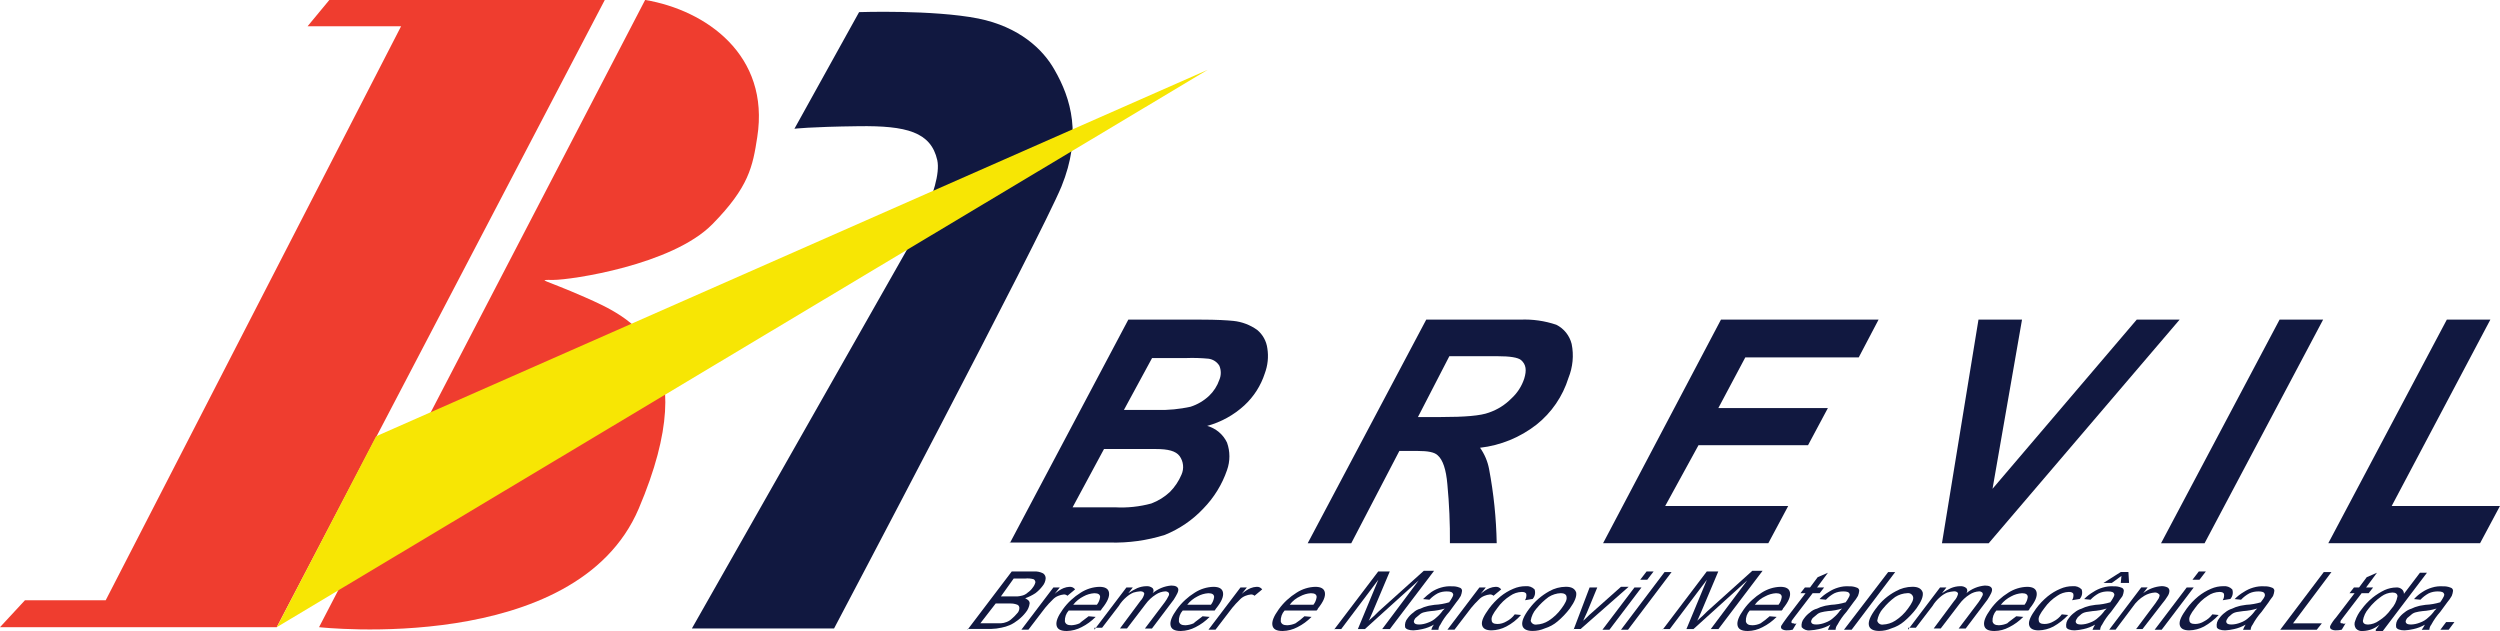 <?xml version="1.0" encoding="UTF-8"?>
<svg id="Camada_1" xmlns="http://www.w3.org/2000/svg" version="1.1" viewBox="0 0 430.66 108.7">
  <!-- Generator: Adobe Illustrator 29.6.1, SVG Export Plug-In . SVG Version: 2.1.1 Build 9)  -->
  <defs>
    <style>
      .st0 {
        fill: #f7e604;
      }

      .st1 {
        fill: #111840;
      }

      .st2 {
        fill: #ef3d2f;
      }
    </style>
  </defs>
  <path class="st2" d="M104.18,0l-56.51,108.04H0l4.3-4.64h13.91L69.09,4.53h-16.11l3.75-4.53h47.46Z"/>
  <path class="st2" d="M111.13,0l-56.17,108.04s44.25,4.97,55.07-20.42c11.59-27.26-1.54-33-9.27-36.42-7.28-3.2-8.39-2.98-5.41-2.98s20.42-2.54,27.37-9.6c6.29-6.4,6.95-9.93,7.73-15.01,2.21-14.13-8.83-21.85-19.31-23.62"/>
  <path class="st1" d="M143.69,108.26h-24.5l36.97-65.11s6.29-10.93,5.3-15.56c-1.1-4.86-5.3-5.96-13.57-5.85-8.5.11-11.04.44-11.04.44l11.14-20.09s12.69-.44,20.53,1.1c7.06,1.43,11.15,5.3,13.13,8.83,2.87,4.97,4.75,11.37,1.21,20.09-3.53,8.61-39.18,76.15-39.18,76.15"/>
  <path class="st0" d="M64.78,75.16L208.03,12.03,47.68,108.04l17.11-32.89Z"/>
  <path class="st1" d="M173.95,93.58l20.42-38.52h12.47c2.76,0,4.52.11,5.63.22,1.47.15,2.88.69,4.08,1.54.98.8,1.61,1.95,1.77,3.2.23,1.45.07,2.93-.44,4.3-.68,2.11-1.9,4.02-3.53,5.52-1.82,1.67-4.02,2.88-6.4,3.53,1.5.41,2.75,1.46,3.42,2.87.55,1.53.55,3.21,0,4.75-.85,2.48-2.25,4.74-4.08,6.62-1.85,1.97-4.11,3.51-6.62,4.53-3.07.97-6.28,1.41-9.49,1.32h-17.22M184.77,87.39h7.28c2.12.12,4.24-.1,6.29-.66,1.19-.45,2.27-1.12,3.2-1.99.85-.86,1.52-1.87,1.99-2.98.47-1.05.34-2.27-.33-3.2-.66-.88-1.99-1.21-4.08-1.21h-8.94l-5.41,10.04ZM193.6,70.62h5.74c1.93.05,3.86-.14,5.74-.55,1.19-.38,2.28-1.02,3.2-1.88.8-.76,1.41-1.71,1.77-2.76.33-.77.33-1.65,0-2.43-.41-.67-1.1-1.11-1.88-1.21-1.28-.12-2.57-.16-3.86-.11h-5.85l-4.85,8.94Z"/>
  <path class="st1" d="M232.77,93.58h-7.5l20.42-38.52h16.22c2.1-.09,4.19.21,6.18.88,1.33.66,2.29,1.87,2.65,3.31.4,1.96.2,4-.55,5.85-.99,3.18-2.91,5.99-5.52,8.06-2.81,2.19-6.17,3.57-9.71,3.97.77,1.09,1.3,2.33,1.55,3.64.8,4.22,1.24,8.5,1.32,12.8h-8.06c.03-3.39-.12-6.78-.44-10.15-.22-2.54-.77-4.19-1.65-4.97-.55-.55-1.65-.77-3.53-.77h-3.09l-8.28,15.89ZM244.25,71.84h3.97c4.08,0,6.84-.22,8.28-.77,1.46-.5,2.78-1.33,3.86-2.43,1.02-.93,1.78-2.11,2.21-3.42.44-1.44.33-2.43-.55-3.2-.55-.44-1.88-.66-4.08-.66h-8.27l-5.41,10.48Z"/>
  <path class="st1" d="M276.15,93.58l20.31-38.52h27.15l-3.42,6.51h-19.54l-4.64,8.72h18.87l-3.42,6.4h-18.87l-5.74,10.48h21.19l-3.42,6.4h-28.47"/>
  <path class="st1" d="M342.59,93.58h-8.06l6.29-38.52h7.5l-5.08,29.14,24.84-29.14h7.39l-32.89,38.52Z"/>
  <path class="st1" d="M372.27,93.58l20.42-38.52h7.5l-20.42,38.52h-7.5Z"/>
  <path class="st1" d="M401.08,93.58l20.42-38.52h7.5l-17,32.11h18.65l-3.42,6.4h-26.15Z"/>
  <path class="st1" d="M166.67,108.48l7.62-10.04h3.75c.57-.04,1.14.07,1.65.33.29.2.46.53.44.88-.04.49-.23.95-.55,1.32-.35.46-.76.87-1.21,1.21-.55.36-1.15.66-1.77.88.44.22.77.44.77.88-.07.57-.3,1.11-.66,1.54-.38.49-.83.94-1.32,1.32-.44.35-.92.65-1.43.88-.46.2-.94.35-1.43.44-.58.13-1.17.21-1.77.22h-4.08M172.41,102.74h2.21c.44.03.89,0,1.32-.11.41-.07.8-.26,1.1-.55.35-.24.65-.54.88-.88.21-.26.36-.56.44-.88,0-.23-.12-.45-.33-.55-.47-.12-.95-.16-1.43-.11h-1.98l-2.21,3.09ZM168.88,107.37h3.53c.34-.02.68-.09.99-.22.33-.12.63-.31.88-.55.32-.27.62-.56.88-.88.28-.25.44-.61.44-.99,0-.23-.12-.45-.33-.55-.42-.17-.87-.24-1.32-.22h-2.43l-2.65,3.42Z"/>
  <path class="st1" d="M175.94,108.48l5.52-7.28h1.1l-.88,1.1c.46-.41.98-.75,1.54-.99.32-.13.65-.2.99-.22.39-.04.77.13.99.44l-1.32,1.1c-.18-.17-.42-.25-.66-.22-.3.03-.6.11-.88.22-.38.14-.72.37-.99.66-.47.45-.91.93-1.32,1.43l-2.87,3.75h-1.21"/>
  <path class="st1" d="M187.53,106.16l1.21.11c-.71.72-1.53,1.32-2.43,1.77-.78.41-1.65.64-2.54.66-1.1,0-1.65-.33-1.77-.99s.22-1.54,1.1-2.76c.83-1.15,1.88-2.12,3.09-2.87.96-.61,2.06-.96,3.2-.99.99,0,1.55.33,1.65.99.11.66-.22,1.54-1.21,2.76-.11.11-.11.22-.22.33h-5.51c-.46.51-.7,1.19-.66,1.88.11.44.44.66,1.1.66.5-.02.98-.13,1.43-.33.33-.33.88-.66,1.54-1.21M184.88,104.17h4.08c.3-.38.49-.84.55-1.32,0-.44-.33-.66-.99-.66-.66.04-1.3.23-1.88.55-.68.34-1.29.83-1.76,1.43h0Z"/>
  <path class="st1" d="M188.52,108.48l5.52-7.28h1.1l-.77.99c.49-.34,1.01-.63,1.54-.88.49-.2,1.01-.32,1.54-.33.4-.04.79.08,1.1.33.22.25.22.63,0,.88.91-.76,2.02-1.22,3.2-1.32.77,0,1.1.22,1.21.55.11.44-.22.99-.77,1.88l-3.75,4.97h-1.21l3.42-4.53c.25-.35.48-.71.66-1.1.11-.17.11-.39,0-.55-.15-.14-.35-.22-.55-.22-.59.03-1.16.22-1.65.55-.69.43-1.29.99-1.77,1.65l-3.2,4.19h-1.21l3.53-4.75c.33-.34.55-.76.66-1.21,0-.22-.22-.44-.66-.44-.41.03-.82.1-1.21.22-.44.19-.85.45-1.21.77-.52.44-.97.96-1.32,1.54l-2.87,3.75h-1.32"/>
  <path class="st1" d="M207.17,106.16l1.21.11c-.71.72-1.53,1.32-2.43,1.77-.78.41-1.65.64-2.54.66-1.1,0-1.65-.33-1.77-.99s.22-1.54,1.1-2.76c.83-1.15,1.88-2.12,3.09-2.87.96-.61,2.06-.96,3.2-.99.99,0,1.54.33,1.65.99.11.66-.22,1.54-1.21,2.76-.11.11-.11.22-.22.33h-5.51c-.46.51-.7,1.19-.66,1.88.11.44.44.66,1.1.66.5-.02.98-.13,1.43-.33.33-.33.88-.66,1.54-1.21M204.52,104.17h4.08c.3-.38.49-.84.55-1.32,0-.44-.33-.66-.99-.66-.66.04-1.3.23-1.88.55-.68.34-1.29.83-1.76,1.43h0Z"/>
  <path class="st1" d="M208.17,108.48l5.52-7.28h1.1l-.88,1.1c.46-.41.98-.75,1.54-.99.32-.13.65-.2.99-.22.39-.04.77.13.99.44l-1.32,1.1c-.18-.17-.42-.25-.66-.22-.3.03-.6.11-.88.22-.38.14-.72.37-.99.66-.47.45-.91.93-1.32,1.43l-2.87,3.75h-1.21"/>
  <path class="st1" d="M224.72,106.16l1.21.11c-.71.72-1.53,1.32-2.43,1.77-.78.41-1.65.64-2.54.66-1.1,0-1.65-.33-1.77-.99s.22-1.54,1.1-2.76c.83-1.15,1.88-2.12,3.09-2.87.96-.61,2.06-.96,3.2-.99.99,0,1.54.33,1.65.99.11.66-.22,1.54-1.21,2.76,0,.11-.11.22-.22.33h-5.51c-.46.51-.7,1.19-.66,1.88.11.44.44.66,1.1.66.5-.02.98-.13,1.43-.33.55-.36,1.06-.77,1.54-1.21M222.18,104.17h4.08c.3-.38.49-.84.55-1.32,0-.44-.33-.66-.99-.66-.66.04-1.3.23-1.88.55-.7.32-1.31.81-1.76,1.43h0Z"/>
  <path class="st1" d="M229.8,108.48l7.62-10.04h1.99l-2.98,7.06c-.33.66-.44,1.1-.66,1.43.62-.52,1.21-1.07,1.77-1.65l7.73-6.95h1.77l-7.62,10.04h-1.32l6.29-8.39-9.27,8.39h-1.21l3.53-8.5-6.4,8.5h-1.21"/>
  <path class="st1" d="M247.01,107.6c-.62.36-1.29.62-1.99.77-.51.12-1.02.19-1.54.22-.77,0-1.32-.22-1.43-.55-.09-.56.07-1.12.44-1.54.27-.38.61-.72.99-.99.34-.33.76-.55,1.21-.66.39-.2.79-.34,1.21-.44.33-.11.66-.11,1.21-.22.86-.04,1.71-.19,2.54-.44.06-.12.13-.23.22-.33.33-.55.55-.88.44-1.1-.11-.33-.44-.44-1.1-.44-.53,0-1.06.1-1.54.33-.53.29-1.02.66-1.43,1.1l-1.1-.11c.45-.44.93-.85,1.43-1.21.51-.34,1.07-.6,1.65-.77.61-.18,1.24-.26,1.88-.22.45-.02.9.05,1.32.22.26.06.44.29.44.55-.03.3-.11.6-.22.88-.22.39-.48.76-.77,1.1l-1.21,1.65c-.6.67-1.12,1.41-1.54,2.21-.2.25-.32.56-.33.88h-1.22c.08-.32.23-.63.44-.88M248.89,104.83c-.79.24-1.6.39-2.43.44-.41.04-.82.12-1.21.22-.29.08-.56.23-.77.44-.22.22-.44.33-.66.55-.22.33-.33.55-.22.77s.33.33.88.33c.53-.01,1.05-.13,1.54-.33.54-.19,1.03-.49,1.43-.88.42-.35.79-.76,1.1-1.21l.33-.33Z"/>
  <path class="st1" d="M249.33,108.48l5.52-7.28h1.1l-.88,1.1c.46-.41.98-.75,1.55-.99.32-.13.65-.2.99-.22.39-.04.77.13.99.44l-1.32,1.1c-.18-.17-.42-.25-.66-.22-.3.03-.6.11-.88.22-.38.14-.72.37-.99.66-.47.45-.91.93-1.32,1.43l-2.87,3.75h-1.21"/>
  <path class="st1" d="M260.92,105.83l1.1.11c-.72.81-1.58,1.49-2.54,1.99-.78.41-1.65.64-2.54.66-.99,0-1.54-.33-1.65-.99s.33-1.54,1.21-2.76c.57-.78,1.24-1.48,1.99-2.1.67-.54,1.41-.99,2.21-1.32.66-.29,1.38-.44,2.1-.44.57-.07,1.15.14,1.55.55.2.57.07,1.21-.33,1.65l-1.32.22c.21-.32.29-.72.22-1.1-.11-.22-.33-.33-.77-.33-.71.02-1.41.25-1.99.66-.87.55-1.62,1.26-2.21,2.1-.77.99-1.1,1.65-.99,2.1,0,.44.33.66.99.66.55,0,1.08-.16,1.55-.44.57-.29,1.06-.7,1.43-1.21"/>
  <path class="st1" d="M263.46,104.83c.92-1.23,2.08-2.24,3.42-2.98.87-.5,1.86-.76,2.87-.77.99,0,1.55.33,1.77.99.11.66-.22,1.54-1.1,2.76-.61.81-1.32,1.55-2.1,2.21-.64.55-1.4.96-2.21,1.21-.66.29-1.38.44-2.1.44-.99,0-1.65-.33-1.77-.99s.22-1.54,1.21-2.87M264.67,104.83c-.52.59-.86,1.32-.99,2.1.11.44.54.73.99.66.75-.03,1.47-.26,2.1-.66.86-.55,1.61-1.26,2.21-2.1.66-.88.99-1.54.88-1.99,0-.44-.44-.66-.99-.66-.75.03-1.47.26-2.1.66-.78.57-1.48,1.24-2.09,1.99h0Z"/>
  <path class="st1" d="M271.07,108.48l2.76-7.28h1.32l-1.77,4.3c-.22.44-.44.99-.66,1.43.44-.33.88-.88,1.55-1.43l4.97-4.42h1.32l-8.28,7.28h-1.21"/>
  <path class="st1" d="M282.55,99.87l1.1-1.43h1.21l-1.1,1.43h-1.21ZM276.04,108.48l5.52-7.28h1.21l-5.52,7.28h-1.21Z"/>
  <path class="st1" d="M279.24,108.48l7.5-9.93h1.21l-7.5,9.93h-1.21Z"/>
  <path class="st1" d="M286.41,108.48l7.61-10.04h1.98l-2.98,7.06c-.33.66-.44,1.1-.66,1.43.62-.52,1.21-1.07,1.77-1.65l7.73-6.95h1.77l-7.61,10.04h-1.32l6.29-8.39-9.27,8.39h-1.21l3.53-8.5-6.4,8.5h-1.21"/>
  <path class="st1" d="M304.84,106.16l1.21.11c-.71.72-1.53,1.32-2.43,1.77-.78.42-1.65.65-2.54.66-1.1,0-1.65-.33-1.77-.99s.22-1.54,1.1-2.76c.83-1.15,1.88-2.12,3.09-2.87.96-.61,2.06-.96,3.2-.99.99,0,1.54.33,1.65.99.11.66-.22,1.54-1.21,2.76,0,.11-.11.22-.22.33h-5.51c-.46.51-.7,1.19-.66,1.88.11.44.44.66,1.1.66.5,0,.99-.12,1.43-.33.55-.36,1.06-.77,1.55-1.21M302.3,104.17h4.08c.3-.38.49-.84.55-1.32,0-.44-.33-.66-.99-.66-.66.04-1.3.23-1.88.55-.7.32-1.31.81-1.76,1.43h0Z"/>
  <path class="st1" d="M309.48,107.37l-.66,1.1c-.32.08-.66.12-.99.11-.31.02-.62-.05-.88-.22-.15-.14-.19-.36-.11-.55.11-.22.44-.66.99-1.43l3.2-4.19h-.88l.77-.99h.88l1.32-1.77,1.77-.77-1.88,2.54h1.22l-.77.99h-1.21l-3.2,4.19c-.22.33-.44.55-.44.66v.22c0,.11.22.11.33.11.17.11.39.11.55,0"/>
  <path class="st1" d="M315.33,107.6c-.62.36-1.29.62-1.99.77-.51.12-1.02.19-1.55.22-.54.07-1.08-.14-1.43-.55-.09-.56.07-1.12.44-1.54.27-.38.61-.72.99-.99.34-.32.76-.55,1.21-.66.39-.2.79-.34,1.21-.44.33-.11.66-.11,1.21-.22.86-.04,1.71-.19,2.54-.44.06-.12.13-.23.22-.33.33-.55.55-.88.44-1.1-.11-.33-.44-.44-1.1-.44-.53,0-1.06.1-1.55.33-.53.29-1.02.66-1.43,1.1l-1.1-.11c.46-.47.98-.88,1.55-1.21.51-.34,1.07-.6,1.65-.77.61-.19,1.24-.26,1.88-.22.45-.02.9.05,1.32.22.26.06.44.29.44.55-.03.3-.11.6-.22.88-.22.39-.48.76-.77,1.1l-1.21,1.65c-.6.67-1.12,1.41-1.55,2.21-.2.25-.32.56-.33.88h-1.32c.12-.31.27-.6.44-.88M317.32,104.83c-.79.24-1.6.39-2.43.44-.41.04-.82.12-1.21.22-.29.08-.56.23-.77.44-.22.22-.44.33-.66.55-.22.33-.33.55-.22.77s.33.33.88.33c.53-.01,1.05-.13,1.55-.33.54-.19,1.03-.49,1.43-.88.42-.35.79-.76,1.1-1.21l.33-.33Z"/>
  <path class="st1" d="M317.65,108.48l7.61-9.93h1.21l-7.5,9.93h-1.33Z"/>
  <path class="st1" d="M323.16,104.83c.89-1.25,2.06-2.27,3.42-2.98.87-.5,1.86-.76,2.87-.77.99,0,1.55.33,1.77.99.11.66-.22,1.54-1.1,2.76-.61.81-1.32,1.55-2.1,2.21-.64.55-1.4.96-2.21,1.21-.66.29-1.38.44-2.1.44-.99,0-1.65-.33-1.77-.99s.22-1.54,1.21-2.87M324.37,104.83c-.52.59-.86,1.32-.99,2.1.11.44.54.73.99.66.75-.03,1.47-.26,2.1-.66.86-.55,1.61-1.26,2.21-2.1.66-.88.99-1.54.88-1.99-.11-.44-.54-.73-.99-.66-.75.03-1.47.26-2.1.66-.78.57-1.48,1.24-2.09,1.99h0Z"/>
  <path class="st1" d="M328.68,108.48l5.52-7.28h1.1l-.77.99c.49-.34,1.01-.63,1.55-.88.49-.2,1.01-.32,1.55-.33.4-.04.79.08,1.1.33.22.25.22.63,0,.88.91-.76,2.02-1.22,3.2-1.32.77,0,1.1.22,1.21.55.11.44-.22.99-.77,1.88l-3.75,4.97h-1.21l3.42-4.53c.25-.35.48-.71.66-1.1.11-.17.11-.39,0-.55-.15-.14-.35-.22-.55-.22-.59.03-1.16.22-1.65.55-.69.43-1.29.99-1.77,1.65l-3.2,4.19h-1.21l3.53-4.75c.33-.34.55-.76.66-1.21,0-.22-.22-.44-.66-.44-.41.03-.82.1-1.21.22-.44.19-.85.45-1.21.77-.52.44-.97.96-1.32,1.54l-2.87,3.75h-1.32"/>
  <path class="st1" d="M347.33,106.16l1.21.11c-.71.72-1.53,1.32-2.43,1.77-.78.42-1.65.65-2.54.66-1.1,0-1.65-.33-1.77-.99s.22-1.54,1.1-2.76c.83-1.15,1.88-2.12,3.09-2.87.96-.61,2.06-.96,3.2-.99.99,0,1.54.33,1.65.99.11.66-.22,1.54-1.21,2.76,0,.11-.11.22-.22.33h-5.51c-.46.51-.7,1.19-.66,1.88.11.44.44.66,1.1.66.5-.02.98-.13,1.43-.33.33-.33.88-.66,1.55-1.21M344.68,104.17h4.08c.3-.38.49-.84.55-1.32,0-.44-.33-.66-.99-.66-.66.04-1.3.23-1.88.55-.68.34-1.29.83-1.76,1.43h0Z"/>
  <path class="st1" d="M355.17,105.83l1.1.11c-.74.79-1.6,1.46-2.54,1.99-.78.41-1.65.64-2.54.66-.99,0-1.55-.33-1.66-.99-.11-.66.33-1.54,1.21-2.76.57-.78,1.24-1.48,1.99-2.1.67-.54,1.41-.99,2.21-1.32.66-.29,1.38-.44,2.1-.44.57-.07,1.15.14,1.55.55.2.57.07,1.21-.33,1.65l-1.32.22c.21-.32.29-.72.22-1.1-.11-.22-.33-.33-.77-.33-.71.02-1.41.25-1.99.66-.87.55-1.62,1.26-2.21,2.1-.77.99-1.1,1.65-.99,2.1,0,.44.33.66.99.66.55,0,1.08-.16,1.55-.44.57-.29,1.06-.7,1.43-1.21"/>
  <path class="st1" d="M360.91,107.6c-.62.36-1.29.62-1.99.77-.51.12-1.02.19-1.55.22-.77,0-1.32-.22-1.43-.55-.09-.56.07-1.12.44-1.54.27-.38.61-.72.99-.99.35-.3.77-.53,1.21-.66.39-.2.79-.34,1.21-.44.33-.11.66-.11,1.21-.22.86-.04,1.71-.19,2.54-.44.06-.12.13-.23.22-.33.33-.55.55-.88.44-1.1-.11-.33-.44-.44-1.1-.44-.53,0-1.06.1-1.55.33-.53.29-1.02.66-1.43,1.1l-1.1-.11c.46-.47.98-.88,1.55-1.21.51-.34,1.07-.6,1.65-.77.61-.18,1.24-.26,1.88-.22.45-.02.9.05,1.32.22.26.06.44.29.44.55-.03.3-.11.6-.22.88-.11.22-.44.55-.77,1.1l-1.21,1.65c-.6.67-1.12,1.41-1.55,2.21-.2.25-.32.56-.33.88h-1.32c.12-.31.27-.6.44-.88M365.44,99.21l-1.65,1.21h-1.44l2.98-1.88h1.32l.11,1.88h-1.43l.12-1.21ZM362.9,104.83c-.79.24-1.6.39-2.43.44-.55.11-.99.11-1.32.22-.29.08-.56.23-.77.44-.22.22-.44.33-.55.55-.22.33-.33.55-.22.77s.33.33.88.33c.53-.01,1.05-.13,1.55-.33.54-.19,1.03-.49,1.43-.88.42-.35.79-.76,1.1-1.21l.34-.33Z"/>
  <path class="st1" d="M363.34,108.47l5.52-7.28h1.1l-.77.99c.92-.72,2.04-1.14,3.2-1.21.34,0,.68.07.99.22.23.13.36.39.33.66-.03.32-.14.62-.33.88-.26.43-.56.83-.88,1.21l-3.42,4.42h-1.1l3.31-4.42c.33-.55.66-.88.66-1.1.11-.22.11-.44-.11-.55-.18-.16-.42-.24-.66-.22-.62.05-1.23.23-1.77.55-.79.47-1.47,1.11-1.99,1.88l-2.98,3.97h-1.1Z"/>
  <path class="st1" d="M377.68,99.87l1.1-1.43h1.21l-1.1,1.43h-1.21ZM371.17,108.48l5.52-7.28h1.21l-5.52,7.28h-1.21Z"/>
  <path class="st1" d="M381.1,105.83l1.1.11c-.74.79-1.59,1.46-2.53,1.99-.78.41-1.65.64-2.54.66-.99,0-1.54-.33-1.65-.99-.11-.66.33-1.54,1.21-2.76.57-.78,1.24-1.48,1.99-2.1.67-.54,1.41-.99,2.21-1.32.66-.29,1.38-.44,2.1-.44.57-.07,1.15.14,1.55.55.2.57.07,1.21-.33,1.65l-1.32.22c.21-.32.29-.72.22-1.1-.11-.22-.33-.33-.77-.33-.71.02-1.41.25-1.99.66-.87.55-1.62,1.26-2.21,2.1-.77.99-1.1,1.65-.99,2.1,0,.44.33.66.99.66.54,0,1.08-.16,1.54-.45.57-.29,1.06-.7,1.43-1.21"/>
  <path class="st1" d="M386.84,107.6c-.62.36-1.29.62-1.99.77-.51.12-1.02.19-1.55.22-.77,0-1.32-.22-1.43-.55-.09-.56.07-1.12.44-1.54.27-.38.61-.72.99-.99.35-.3.77-.53,1.21-.66.39-.2.79-.34,1.21-.44.33-.11.66-.11,1.21-.22.86-.04,1.71-.19,2.54-.44.06-.12.13-.23.22-.33.44-.55.55-.88.44-1.1-.11-.33-.44-.44-1.1-.44-.53,0-1.06.1-1.55.33-.53.29-1.02.66-1.43,1.1l-1.1-.11c.46-.47.98-.88,1.55-1.21.51-.34,1.07-.6,1.65-.77.61-.18,1.24-.26,1.88-.22.45-.02.9.05,1.32.22.26.06.44.29.44.55-.03.3-.11.6-.22.88-.11.22-.44.55-.77,1.1l-1.21,1.65c-.6.67-1.12,1.41-1.55,2.21-.2.25-.32.56-.33.88h-1.32c.12-.31.27-.6.44-.88M388.83,104.83c-.79.24-1.6.39-2.43.44-.55.11-.99.11-1.32.22-.29.08-.56.23-.77.44-.22.22-.44.33-.55.55-.22.33-.33.55-.22.77s.33.33.88.33c.53-.01,1.05-.13,1.55-.33.54-.19,1.03-.49,1.43-.88.42-.35.79-.76,1.1-1.21l.34-.33Z"/>
  <path class="st1" d="M420.39,108.48l.99-1.32h1.43l-.99,1.32h-1.43Z"/>
  <path class="st1" d="M392.8,108.48l7.5-9.93h1.32l-6.62,8.83h4.97l-.88,1.1h-6.29"/>
  <path class="st1" d="M404.06,107.37l-.66,1.1c-.32.08-.66.12-.99.11-.31.02-.62-.05-.88-.22-.15-.14-.19-.36-.11-.55.26-.52.6-1,.99-1.43l3.2-4.19h-.88l.77-.99h.88l1.32-1.77,1.77-.77-1.88,2.54h1.21l-.77.99h-1.21l-3.2,4.19c-.22.33-.44.55-.44.66v.22c0,.11.11.11.33.11.17.11.39.11.55,0"/>
  <path class="st1" d="M409.25,108.48l.66-.88c-.81.68-1.82,1.07-2.87,1.1-.45.06-.91-.1-1.21-.44-.26-.39-.31-.89-.11-1.32.24-.73.61-1.4,1.1-1.99.54-.74,1.17-1.41,1.88-1.99.65-.52,1.35-.96,2.1-1.32.63-.28,1.3-.43,1.99-.44.36-.03.72.09.99.33.22.2.34.48.33.77l2.76-3.64h1.21l-7.61,10.04h-1.21M408.03,104.83c-.52.59-.86,1.32-.99,2.1,0,.44.33.66.88.66.68-.03,1.33-.26,1.88-.66.83-.51,1.54-1.19,2.1-1.99.57-.61.95-1.38,1.1-2.21,0-.44-.33-.66-.88-.66-.68.03-1.33.26-1.88.66-.84.58-1.59,1.29-2.21,2.1h0Z"/>
  <path class="st1" d="M417.74,107.6c-.62.36-1.29.62-1.99.77-.51.12-1.02.19-1.55.22-.77,0-1.32-.22-1.43-.55-.09-.56.07-1.12.44-1.54.27-.38.61-.72.99-.99.35-.3.77-.53,1.21-.66.39-.2.79-.34,1.21-.44.33-.11.66-.11,1.21-.22.86-.04,1.71-.19,2.54-.44.06-.12.13-.23.22-.33.33-.55.55-.88.44-1.1-.11-.33-.44-.44-1.1-.44-.53,0-1.06.1-1.55.33-.53.29-1.02.66-1.43,1.1l-1.1-.11c.42-.47.9-.88,1.43-1.21.51-.34,1.07-.6,1.65-.77.61-.19,1.24-.26,1.88-.22.45-.02.9.05,1.32.22.26.06.44.29.44.55-.03.3-.11.6-.22.88-.22.39-.48.76-.77,1.1l-1.21,1.65c-.6.67-1.12,1.41-1.55,2.21-.2.25-.32.56-.33.88h-1.32c.21-.28.39-.57.55-.88M419.74,104.83c-.79.24-1.6.39-2.43.44-.41.04-.82.12-1.21.22-.29.08-.56.23-.77.44-.22.22-.44.33-.66.55-.22.33-.33.55-.22.77s.33.33.88.33c.53-.01,1.05-.13,1.55-.33.54-.19,1.03-.49,1.43-.88.42-.35.79-.76,1.1-1.21l.33-.33Z"/>
</svg>